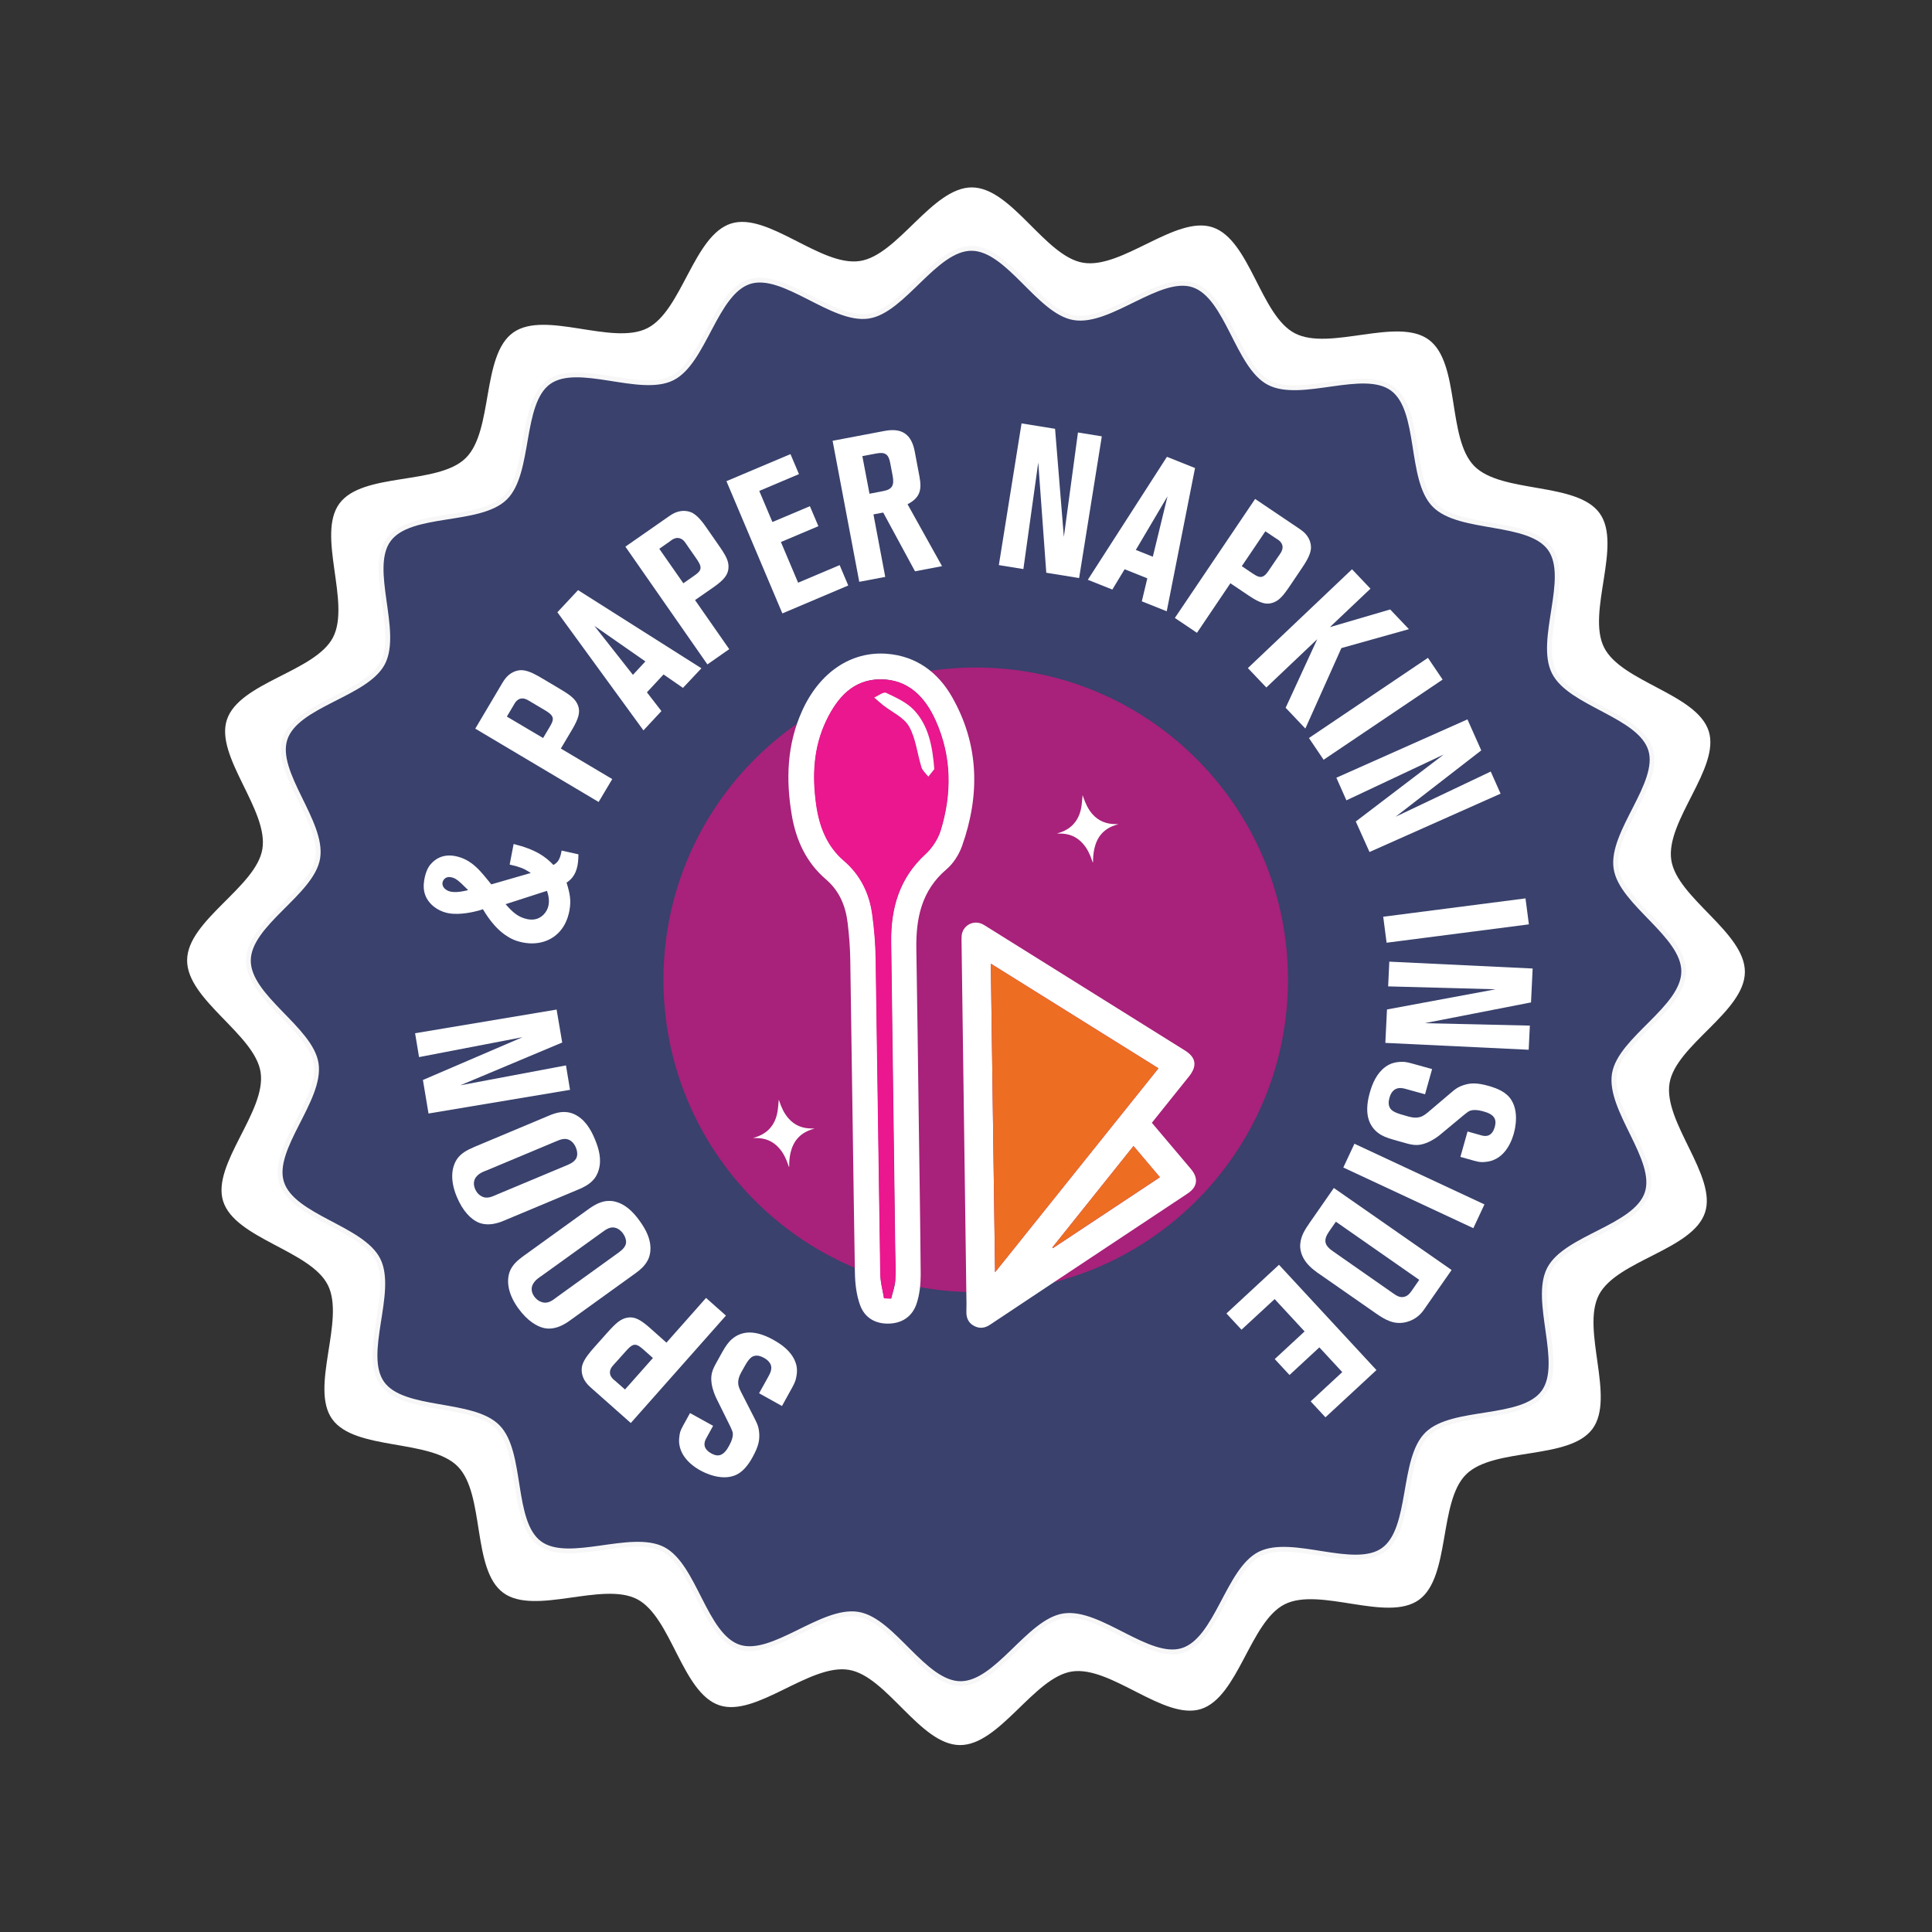 <?xml version="1.0" encoding="utf-8"?>
<!-- Generator: Adobe Illustrator 27.3.1, SVG Export Plug-In . SVG Version: 6.00 Build 0)  -->
<svg version="1.1" id="Layer_1" xmlns="http://www.w3.org/2000/svg" xmlns:xlink="http://www.w3.org/1999/xlink" x="0px" y="0px"
	 viewBox="0 0 200 200" style="enable-background:new 0 0 200 200;" xml:space="preserve">
<rect x="0" y="0" width="200" height="200" fill="#333333" stroke="none"/>
<style type="text/css">
	.st0{fill-rule:evenodd;clip-rule:evenodd;fill:#0D4C84;}
	.st1{fill-rule:evenodd;clip-rule:evenodd;fill:#F7F5F6;}
	.st2{fill:#39416C;}
	.st3{fill:#0D4C84;}
	.st4{fill-rule:evenodd;clip-rule:evenodd;fill:#E3636E;}
	
		.st5{clip-path:url(#SVGID_00000105426666381617258200000013023049522983061409_);fill-rule:evenodd;clip-rule:evenodd;fill:#F7F5F6;}
	.st6{clip-path:url(#SVGID_00000105426666381617258200000013023049522983061409_);fill:#39416C;}
	.st7{fill:#E3636E;}
	.st8{fill-rule:evenodd;clip-rule:evenodd;fill:#39416C;}
	
		.st9{clip-path:url(#SVGID_00000067947036523239844340000013418163853150292401_);fill-rule:evenodd;clip-rule:evenodd;fill:#39416C;}
	.st10{fill-rule:evenodd;clip-rule:evenodd;fill:#603B88;}
	.st11{fill:#F7F5F6;}
	.st12{fill-rule:evenodd;clip-rule:evenodd;fill:#FFFFFF;}
	.st13{fill:#532C7E;}
	.st14{fill:none;stroke:#FFFFFF;stroke-width:1;stroke-linecap:round;stroke-linejoin:round;stroke-miterlimit:10;}
	.st15{fill:#E14E35;}
	.st16{fill-rule:evenodd;clip-rule:evenodd;fill:#E14E35;}
	.st17{fill:#FFFFFF;}
	.st18{fill:none;stroke:#39416C;stroke-width:1;stroke-miterlimit:10;}
	.st19{fill-rule:evenodd;clip-rule:evenodd;fill:#22205F;}
	.st20{fill:#EB178E;}
	.st21{fill:none;stroke:#F8F7F8;stroke-width:0.5;stroke-miterlimit:10;}
	.st22{fill:#A8217A;}
	.st23{fill:#ED6D23;}
	.st24{fill:#CF5B27;}
	.st25{fill:#F26222;}
	.st26{fill:#149D49;}
	.st27{fill:#013333;}
	
		.st28{clip-path:url(#SVGID_00000013915257490761810460000014485443296298579860_);fill-rule:evenodd;clip-rule:evenodd;fill:#FFFFFF;}
	
		.st29{clip-path:url(#SVGID_00000074431141878657682200000008163606524494143398_);fill-rule:evenodd;clip-rule:evenodd;fill:#FFFFFF;}
	
		.st30{clip-path:url(#SVGID_00000138569948890859284400000016278379098978689469_);fill-rule:evenodd;clip-rule:evenodd;fill:#FFFFFF;}
	
		.st31{clip-path:url(#SVGID_00000087400414641477268890000015992658875653662870_);fill-rule:evenodd;clip-rule:evenodd;fill:#FFFFFF;}
	
		.st32{clip-path:url(#SVGID_00000034085537857792754630000008625118169717380518_);fill-rule:evenodd;clip-rule:evenodd;fill:#FFFFFF;}
	.st33{fill:#BF1A85;}
	.st34{fill:#D96629;}
	.st35{fill-rule:evenodd;clip-rule:evenodd;fill:#1A1A18;}
	.st36{fill:#231F20;}
	.st37{fill:#971E5C;}
	.st38{clip-path:url(#SVGID_00000073715364008385317280000012968060488053105562_);fill:#FFFFFF;}
	.st39{clip-path:url(#SVGID_00000073715364008385317280000012968060488053105562_);fill:#FBD9CA;}
	.st40{fill:#F8F7F8;}
	.st41{fill:#543561;}
	.st42{opacity:0.91;clip-path:url(#SVGID_00000039843061889958599820000001219662293288687505_);fill:#ECDE57;}
	.st43{clip-path:url(#SVGID_00000039843061889958599820000001219662293288687505_);fill:#FFFFFF;}
	.st44{fill:none;stroke:#F8F7F8;stroke-width:2.4;stroke-miterlimit:10;}
</style>
<g>
	<path class="st17" d="M180.63,100.63c-0.03,4.11-7.15,7.56-7.8,11.5c-0.67,4.04,4.94,9.6,3.67,13.4
		c-1.29,3.86-9.12,4.94-10.98,8.51c-1.87,3.6,1.73,10.63-0.67,13.88c-2.41,3.25-10.19,1.87-13.07,4.7c-2.88,2.83-1.61,10.64-4.9,13
		c-3.28,2.35-10.25-1.37-13.88,0.45c-3.6,1.8-4.8,9.61-8.68,10.85c-3.82,1.2-9.29-4.49-13.34-3.89c-3.94,0.59-7.5,7.65-11.62,7.62
		c-4.11-0.03-7.56-7.15-11.49-7.79c-4.04-0.67-9.6,4.94-13.4,3.67c-3.87-1.29-4.95-9.12-8.51-10.98c-3.6-1.87-10.63,1.73-13.87-0.67
		c-3.26-2.41-1.87-10.19-4.7-13.07c-2.84-2.88-10.64-1.61-13-4.9c-2.35-3.28,1.37-10.25-0.45-13.88c-1.8-3.59-9.61-4.8-10.84-8.68
		c-1.21-3.82,4.49-9.29,3.88-13.34c-0.59-3.94-7.65-7.5-7.61-11.62c0.03-4.11,7.14-7.56,7.79-11.49c0.67-4.04-4.94-9.6-3.67-13.4
		c1.29-3.87,9.12-4.95,10.98-8.51c1.87-3.61-1.73-10.63,0.67-13.87c2.41-3.26,10.19-1.87,13.07-4.7c2.88-2.83,1.61-10.64,4.91-12.99
		c3.28-2.35,10.25,1.37,13.88-0.45c3.6-1.8,4.8-9.61,8.68-10.84c3.82-1.21,9.29,4.49,13.33,3.88c3.95-0.59,7.51-7.65,11.62-7.62
		c4.11,0.04,7.56,7.15,11.5,7.8c4.04,0.67,9.6-4.94,13.4-3.67c3.87,1.29,4.95,9.12,8.51,10.97c3.6,1.88,10.63-1.73,13.87,0.67
		c3.26,2.41,1.87,10.19,4.7,13.07c2.83,2.88,10.64,1.61,12.99,4.9c2.35,3.28-1.37,10.25,0.45,13.88c1.8,3.6,9.61,4.8,10.84,8.68
		c1.2,3.81-4.49,9.29-3.88,13.33C173.6,92.96,180.66,96.52,180.63,100.63"/>
	<path class="st20" d="M174.3,100.58c-0.03,3.79-6.58,6.97-7.18,10.59c-0.61,3.72,4.55,8.84,3.39,12.34
		c-1.19,3.56-8.41,4.56-10.12,7.85c-1.73,3.32,1.59,9.8-0.61,12.78c-2.22,3-9.39,1.72-12.05,4.33c-2.65,2.61-1.49,9.8-4.52,11.98
		c-3.02,2.16-9.44-1.26-12.79,0.41c-3.31,1.66-4.42,8.86-8,9.99c-3.52,1.11-8.56-4.13-12.29-3.58c-3.63,0.54-6.92,7.04-10.71,7.02
		c-3.79-0.03-6.97-6.59-10.59-7.18c-3.72-0.62-8.84,4.55-12.34,3.39c-3.56-1.19-4.56-8.41-7.84-10.12
		c-3.32-1.73-9.8,1.59-12.79-0.62c-3-2.22-1.72-9.39-4.33-12.04c-2.61-2.66-9.8-1.49-11.97-4.52c-2.16-3.02,1.26-9.45-0.42-12.79
		c-1.66-3.31-8.86-4.42-9.99-8c-1.11-3.52,4.13-8.56,3.58-12.29c-0.54-3.63-7.05-6.91-7.02-10.7c0.03-3.79,6.58-6.97,7.18-10.59
		c0.61-3.72-4.55-8.85-3.38-12.35c1.18-3.56,8.4-4.56,10.11-7.84c1.73-3.32-1.59-9.8,0.62-12.78c2.22-3,9.39-1.72,12.05-4.33
		c2.65-2.61,1.49-9.8,4.52-11.98c3.02-2.16,9.45,1.26,12.79-0.41c3.31-1.66,4.42-8.86,8-9.99c3.52-1.11,8.56,4.13,12.29,3.58
		c3.63-0.54,6.92-7.05,10.7-7.02c3.79,0.03,6.97,6.59,10.6,7.18c3.72,0.61,8.84-4.55,12.34-3.39c3.56,1.19,4.56,8.41,7.84,10.12
		c3.32,1.73,9.8-1.59,12.78,0.62c3,2.22,1.72,9.39,4.34,12.04c2.61,2.66,9.8,1.49,11.97,4.52c2.16,3.02-1.26,9.44,0.42,12.79
		c1.66,3.31,8.86,4.42,9.99,8c1.11,3.52-4.14,8.56-3.58,12.29C167.83,93.51,174.33,96.8,174.3,100.58"/>
	<path class="st2" d="M174.3,100.58c-0.03,3.79-6.58,6.97-7.18,10.59c-0.61,3.72,4.55,8.84,3.39,12.34
		c-1.19,3.56-8.41,4.56-10.12,7.85c-1.73,3.32,1.59,9.8-0.61,12.78c-2.22,3-9.39,1.72-12.05,4.33c-2.65,2.61-1.49,9.8-4.52,11.98
		c-3.02,2.16-9.44-1.26-12.79,0.41c-3.31,1.66-4.42,8.86-8,9.99c-3.52,1.11-8.56-4.13-12.29-3.58c-3.63,0.54-6.92,7.04-10.71,7.02
		c-3.79-0.03-6.97-6.59-10.59-7.18c-3.72-0.62-8.84,4.55-12.34,3.39c-3.56-1.19-4.56-8.41-7.84-10.12
		c-3.32-1.73-9.8,1.59-12.79-0.62c-3-2.22-1.72-9.39-4.33-12.04c-2.61-2.66-9.8-1.49-11.97-4.52c-2.16-3.02,1.26-9.45-0.42-12.79
		c-1.66-3.31-8.86-4.42-9.99-8c-1.11-3.52,4.13-8.56,3.58-12.29c-0.54-3.63-7.05-6.91-7.02-10.7c0.03-3.79,6.58-6.97,7.18-10.59
		c0.61-3.72-4.55-8.85-3.38-12.35c1.18-3.56,8.4-4.56,10.11-7.84c1.73-3.32-1.59-9.8,0.62-12.78c2.22-3,9.39-1.72,12.05-4.33
		c2.65-2.61,1.49-9.8,4.52-11.98c3.02-2.16,9.45,1.26,12.79-0.41c3.31-1.66,4.42-8.86,8-9.99c3.52-1.11,8.56,4.13,12.29,3.58
		c3.63-0.54,6.92-7.05,10.7-7.02c3.79,0.03,6.97,6.59,10.6,7.18c3.72,0.61,8.84-4.55,12.34-3.39c3.56,1.19,4.56,8.41,7.84,10.12
		c3.32,1.73,9.8-1.59,12.78,0.62c3,2.22,1.72,9.39,4.34,12.04c2.61,2.66,9.8,1.49,11.97,4.52c2.16,3.02-1.26,9.44,0.42,12.79
		c1.66,3.31,8.86,4.42,9.99,8c1.11,3.52-4.14,8.56-3.58,12.29C167.83,93.51,174.33,96.8,174.3,100.58z"/>
	<path class="st21" d="M174.3,100.58c-0.03,3.79-6.58,6.97-7.18,10.59c-0.61,3.72,4.55,8.84,3.39,12.34
		c-1.19,3.56-8.41,4.56-10.12,7.85c-1.73,3.32,1.59,9.8-0.61,12.78c-2.22,3-9.39,1.72-12.05,4.33c-2.65,2.61-1.49,9.8-4.52,11.98
		c-3.02,2.16-9.44-1.26-12.79,0.41c-3.31,1.66-4.42,8.86-8,9.99c-3.52,1.11-8.56-4.13-12.29-3.58c-3.63,0.54-6.92,7.04-10.71,7.02
		c-3.79-0.03-6.97-6.59-10.59-7.18c-3.72-0.62-8.84,4.55-12.34,3.39c-3.56-1.19-4.56-8.41-7.84-10.12
		c-3.32-1.73-9.8,1.59-12.79-0.62c-3-2.22-1.72-9.39-4.33-12.04c-2.61-2.66-9.8-1.49-11.97-4.52c-2.16-3.02,1.26-9.45-0.42-12.79
		c-1.66-3.31-8.86-4.42-9.99-8c-1.11-3.52,4.13-8.56,3.58-12.29c-0.54-3.63-7.05-6.91-7.02-10.7c0.03-3.79,6.58-6.97,7.18-10.59
		c0.61-3.72-4.55-8.85-3.38-12.35c1.18-3.56,8.4-4.56,10.11-7.84c1.73-3.32-1.59-9.8,0.62-12.78c2.22-3,9.39-1.72,12.05-4.33
		c2.65-2.61,1.49-9.8,4.52-11.98c3.02-2.16,9.45,1.26,12.79-0.41c3.31-1.66,4.42-8.86,8-9.99c3.52-1.11,8.56,4.13,12.29,3.58
		c3.63-0.54,6.92-7.05,10.7-7.02c3.79,0.03,6.97,6.59,10.6,7.18c3.72,0.61,8.84-4.55,12.34-3.39c3.56,1.19,4.56,8.41,7.84,10.12
		c3.32,1.73,9.8-1.59,12.78,0.62c3,2.22,1.72,9.39,4.34,12.04c2.61,2.66,9.8,1.49,11.97,4.52c2.16,3.02-1.26,9.44,0.42,12.79
		c1.66,3.31,8.86,4.42,9.99,8c1.11,3.52-4.14,8.56-3.58,12.29C167.83,93.51,174.33,96.8,174.3,100.58z"/>
	<g>
		<path class="st17" d="M75.57,138.81c0.88-0.89,2.26-1.35,4.47-0.12c0.92,0.51,1.83,1.18,2.26,2.21c0.24,0.57,0.21,1.01,0.19,1.26
			c-0.06,0.45-0.08,0.75-0.49,1.49l-1.05,1.9l-2.37-1.32l0.84-1.51c0.26-0.48,0.61-1.01,0.31-1.56c-0.1-0.17-0.27-0.39-0.63-0.59
			c-0.42-0.23-0.71-0.27-0.96-0.22c-0.5,0.08-0.82,0.65-1.31,1.54c-0.09,0.17-0.46,0.73-0.41,1.34c0.03,0.38,0.22,0.7,0.27,0.82
			l1.42,2.78c0.31,0.61,0.46,0.95,0.49,1.67c0.02,0.61-0.07,1.21-0.68,2.32c-0.1,0.18-0.59,1.11-1.3,1.61
			c-1.61,1.17-3.84-0.06-4.1-0.2c-0.39-0.21-2.47-1.37-2.2-3.46c0.05-0.4,0.05-0.57,0.4-1.2l0.71-1.29l2.39,1.32l-0.73,1.33
			c-0.21,0.39-0.37,1.02,0.55,1.53c0.55,0.31,1.18,0.39,1.78-0.7c0.03-0.06,0.5-0.81,0.44-1.39c-0.01-0.15-0.11-0.37-0.26-0.7
			l-1.43-2.89c-0.1-0.2-0.41-0.87-0.51-1.6c-0.15-1.07,0.22-1.61,0.73-2.53C74.93,139.66,75.17,139.24,75.57,138.81z"/>
	</g>
	<g>
		<path class="st17" d="M64.96,136.4c0.69-0.12,1.29,0.16,2.3,1.05l1.73,1.54l4.1-4.63l2.06,1.83l-9.85,11.12l-4.13-3.66
			c-0.06-0.06-0.33-0.29-0.51-0.54c-0.54-0.73-0.47-1.43-0.39-1.75c0.18-0.68,0.81-1.39,1.24-1.88l1.3-1.46
			C63.74,136.98,64.24,136.52,64.96,136.4z M63.78,141c-0.28,0.31-0.62,0.6-0.64,1.04c-0.03,0.51,0.47,0.84,0.55,0.91l1.01,0.89
			l2.89-3.26l-0.99-0.88c-0.43-0.38-0.7-0.54-0.98-0.48c-0.31,0.06-0.63,0.43-0.83,0.65L63.78,141z"/>
	</g>
	<g>
		<path class="st17" d="M63.54,124.36c1.18,0.24,2.02,1.11,2.68,2.03c0.64,0.89,1.17,1.88,1.11,3.01c-0.03,0.57-0.2,0.95-0.32,1.14
			c-0.28,0.51-0.75,0.93-1.2,1.25l-6.76,4.87c-0.26,0.18-1.43,1.11-2.73,0.82c-0.71-0.16-1.71-0.71-2.68-2.06
			c-1.25-1.74-1.2-3.18-0.76-4.04c0.26-0.47,0.57-0.83,1.41-1.43l6.71-4.84C61.78,124.57,62.56,124.18,63.54,124.36z M56.06,132.08
			c-0.07,0.05-0.65,0.39-0.88,0.84c-0.15,0.26-0.27,0.74,0.13,1.3c0.09,0.12,0.34,0.43,0.74,0.56c0.7,0.25,1.18-0.2,1.67-0.56
			l6.09-4.39c0.36-0.26,0.81-0.56,0.96-1c0.17-0.51-0.22-1.06-0.29-1.16c-0.07-0.1-0.33-0.42-0.71-0.55
			c-0.58-0.2-1.05,0.16-1.49,0.48L56.06,132.08z"/>
	</g>
	<g>
		<path class="st17" d="M59.42,115.33c1.1,0.5,1.72,1.54,2.16,2.59c0.42,1.01,0.72,2.09,0.4,3.19c-0.16,0.54-0.41,0.88-0.57,1.04
			c-0.39,0.44-0.95,0.74-1.45,0.95l-7.69,3.22c-0.29,0.12-1.64,0.76-2.84,0.19c-0.66-0.32-1.5-1.08-2.14-2.61
			c-0.83-1.98-0.45-3.37,0.17-4.11c0.36-0.4,0.74-0.68,1.69-1.08l7.63-3.2C57.65,115.13,58.5,114.93,59.42,115.33z M50.38,121.16
			c-0.08,0.03-0.72,0.23-1.04,0.62c-0.2,0.22-0.43,0.66-0.16,1.3c0.06,0.14,0.23,0.5,0.59,0.71c0.62,0.4,1.19,0.07,1.76-0.17
			l6.93-2.9c0.41-0.17,0.92-0.36,1.16-0.76c0.29-0.46,0.03-1.08-0.02-1.2c-0.05-0.12-0.22-0.48-0.57-0.7
			c-0.53-0.33-1.06-0.08-1.56,0.13L50.38,121.16z"/>
	</g>
	<g>
		<path class="st17" d="M58.2,107.92l-10.55,4.43l10.94-2.06l0.42,2.53l-14.65,2.45l-0.58-3.47l10.31-4.43l-10.71,2.06l-0.41-2.47
			l14.65-2.45L58.2,107.92z"/>
	</g>
	<g>
		<path class="st17" d="M59.88,88.44c-0.01,0.17,0,0.66-0.1,1.18c-0.21,1.05-0.74,1.49-1.13,1.75c0.34,1.1,0.5,1.81,0.29,2.93
			c-0.05,0.27-0.2,0.93-0.58,1.56c-0.91,1.5-2.56,2.03-4.21,1.71c-0.81-0.16-1.29-0.42-1.58-0.61c-1.44-0.86-2.35-2.47-2.58-2.84
			c-0.18,0.07-0.39,0.14-0.59,0.18c-0.23,0.06-1.79,0.47-3,0.23c-1.09-0.21-2.17-0.98-2.46-2.13c-0.16-0.63-0.03-1.27,0.01-1.48
			c0.04-0.19,0.15-0.76,0.48-1.26c0.35-0.49,1.18-1.33,2.69-1.04c1.78,0.35,2.68,1.64,3.74,2.93l4.09-1.18l-0.29-0.18
			c-0.38-0.25-0.92-0.48-1.9-0.69l0.41-2.13c2.33,0.58,3.32,1.33,4.12,2.17c0.44-0.26,0.68-0.53,0.85-1.49L59.88,88.44z
			 M45.81,91.35c-0.08,0.54,0.43,0.88,0.88,0.96c0.68,0.13,1.68-0.14,1.77-0.17c-0.25-0.24-0.49-0.48-0.74-0.72
			c-0.47-0.43-0.69-0.54-1.02-0.61C46.09,90.69,45.86,91.12,45.81,91.35z M52.34,93.6c0.63,0.72,1.24,1.35,2.25,1.55
			c0.1,0.02,0.43,0.08,0.77,0.02c0.71-0.12,1.28-0.74,1.42-1.44c0.06-0.31,0.09-0.82-0.16-1.51L52.34,93.6z"/>
	</g>
	<g>
		<path class="st17" d="M59.84,73.04c0.24,0.66,0.08,1.3-0.6,2.46l-1.18,1.99l5.32,3.16l-1.41,2.37l-12.77-7.59l2.81-4.74
			c0.04-0.07,0.23-0.38,0.43-0.6c0.61-0.66,1.32-0.74,1.65-0.71c0.7,0.05,1.52,0.54,2.08,0.87l1.68,1
			C59.04,71.95,59.58,72.35,59.84,73.04z M55.09,72.74c-0.36-0.21-0.71-0.49-1.14-0.43c-0.5,0.07-0.73,0.62-0.79,0.71l-0.69,1.16
			l3.75,2.22l0.68-1.14c0.29-0.49,0.4-0.79,0.28-1.06c-0.12-0.29-0.54-0.54-0.79-0.69L55.09,72.74z"/>
	</g>
	<g>
		<path class="st17" d="M70.7,71.21l-2.01-1.39l-1.72,1.85l1.5,1.94l-1.86,2l-8.91-12.23l2.14-2.29l12.77,8.09L70.7,71.21z
			 M61.53,64.79l3.99,5.07l1.29-1.39L61.53,64.79z"/>
	</g>
	<g>
		<path class="st17" d="M75.41,58.81c-0.05,0.7-0.46,1.22-1.56,1.99l-1.9,1.32l3.54,5.08l-2.26,1.58l-8.49-12.19l4.52-3.15
			c0.07-0.05,0.36-0.25,0.64-0.37c0.83-0.35,1.5-0.12,1.79,0.03c0.62,0.34,1.16,1.11,1.53,1.65l1.12,1.61
			C75.13,57.49,75.47,58.08,75.41,58.81z M71.22,56.58c-0.24-0.35-0.44-0.74-0.86-0.86c-0.49-0.15-0.92,0.26-1.01,0.32l-1.1,0.77
			l2.49,3.57l1.09-0.76c0.47-0.32,0.69-0.56,0.69-0.84c0.01-0.32-0.27-0.71-0.43-0.95L71.22,56.58z"/>
	</g>
	<g>
		<path class="st17" d="M80.99,63.5L75.2,49.81l6.63-2.8l0.88,2.07l-4.11,1.74l1.36,3.22l3.88-1.64l0.88,2.07l-3.88,1.64l1.78,4.21
			l4.3-1.82l0.89,2.11L80.99,63.5z"/>
	</g>
	<g>
		<path class="st17" d="M94.72,59.14l-3.29-6.08l-1.01,0.19l1.22,6.47l-2.69,0.51l-2.76-14.6l5.38-1.02
			c1.78-0.34,2.78,0.33,3.12,2.11l0.5,2.65c0.27,1.45-0.03,2.19-1.24,2.83l3.57,6.41L94.72,59.14z M92.15,47.91
			c-0.17-0.91-0.54-1.14-1.47-0.96l-1.41,0.27l0.74,3.89l1.41-0.27c0.93-0.18,1.18-0.57,0.98-1.62L92.15,47.91z"/>
	</g>
	<g>
		<path class="st17" d="M108.31,59.29l-0.83-11.41l-1.54,11.03l-2.54-0.41l2.35-14.67l3.47,0.56l0.91,11.19l1.46-10.81l2.47,0.4
			l-2.35,14.67L108.31,59.29z"/>
	</g>
	<g>
		<path class="st17" d="M118.2,62.25l0.57-2.38l-2.35-0.94l-1.27,2.1l-2.54-1.01l8.19-12.73l2.91,1.16l-2.93,14.83L118.2,62.25z
			 M120.86,51.38l-3.28,5.55l1.76,0.7L120.86,51.38z"/>
	</g>
	<g>
		<path class="st17" d="M131.71,62.41c-0.67,0.21-1.3,0.01-2.42-0.74l-1.92-1.29l-3.46,5.13l-2.29-1.54l8.31-12.32l4.57,3.08
			c0.07,0.05,0.37,0.25,0.58,0.46c0.63,0.65,0.66,1.36,0.62,1.68c-0.09,0.7-0.62,1.48-0.99,2.03l-1.09,1.62
			C132.84,61.68,132.41,62.2,131.71,62.41z M132.27,57.69c0.24-0.35,0.53-0.68,0.5-1.11c-0.04-0.51-0.57-0.77-0.66-0.83L130.99,55
			l-2.44,3.61l1.1,0.74c0.47,0.32,0.77,0.44,1.04,0.34c0.3-0.1,0.57-0.5,0.73-0.75L132.27,57.69z"/>
	</g>
	<g>
		<path class="st17" d="M133.09,73.27l3.27-7.1l-5.27,5l-1.91-2.01l10.78-10.23l1.91,2.01l-4.2,3.98l6.24-1.83l1.94,2.04l-6.99,1.96
			l-3.73,8.33L133.09,73.27z"/>
	</g>
	<g>
		<path class="st17" d="M135.5,76.4l12.32-8.3l1.52,2.25l-12.32,8.3L135.5,76.4z"/>
	</g>
	<g>
		<path class="st17" d="M140.35,85.04l9.1-6.93l-10.07,4.74l-1.04-2.34l13.57-6.04l1.43,3.21l-8.87,6.87l9.85-4.68l1.02,2.29
			l-13.57,6.04L140.35,85.04z"/>
	</g>
	<g>
		<path class="st17" d="M143.19,94.9l14.73-1.9l0.35,2.69l-14.73,1.9L143.19,94.9z"/>
	</g>
	<g>
		<path class="st17" d="M143.58,104.5l11.25-2.09l-11.13-0.3l0.12-2.56l14.84,0.71l-0.17,3.51l-11.02,2.15l10.9,0.25l-0.12,2.5
			l-14.84-0.71L143.58,104.5z"/>
	</g>
	<g>
		<path class="st17" d="M142.94,117.47c-1.06-0.65-1.83-1.89-1.15-4.32c0.28-1.01,0.73-2.05,1.63-2.71c0.5-0.36,0.93-0.44,1.18-0.48
			c0.45-0.05,0.75-0.1,1.56,0.13l2.09,0.58l-0.73,2.61l-1.66-0.46c-0.53-0.15-1.12-0.36-1.59,0.06c-0.15,0.13-0.32,0.35-0.43,0.75
			c-0.13,0.46-0.1,0.76,0.01,0.99c0.2,0.47,0.83,0.65,1.8,0.92c0.18,0.05,0.82,0.27,1.4,0.08c0.36-0.12,0.63-0.37,0.74-0.45
			l2.38-2.02c0.52-0.45,0.82-0.67,1.51-0.87c0.59-0.16,1.19-0.21,2.41,0.13c0.2,0.06,1.22,0.32,1.87,0.89
			c1.52,1.3,0.83,3.75,0.75,4.03c-0.12,0.43-0.76,2.72-2.85,2.94c-0.4,0.04-0.57,0.08-1.26-0.11l-1.42-0.4l0.74-2.63l1.46,0.41
			c0.43,0.12,1.08,0.13,1.36-0.89c0.17-0.61,0.11-1.24-1.09-1.57c-0.06-0.02-0.9-0.3-1.46-0.1c-0.15,0.05-0.34,0.19-0.62,0.42
			l-2.48,2.06c-0.17,0.15-0.76,0.6-1.44,0.86c-1.01,0.4-1.62,0.16-2.63-0.12C143.91,117.89,143.45,117.76,142.94,117.47z"/>
	</g>
	<g>
		<path class="st17" d="M140.21,118.4l13.46,6.28l-1.15,2.46l-13.46-6.28L140.21,118.4z"/>
	</g>
	<g>
		<path class="st17" d="M136.03,131.48c-1.25-0.97-1.49-2.02-1.43-2.69c0.07-0.87,0.5-1.52,0.97-2.2l2.51-3.61l12.19,8.49
			l-2.88,4.13c-0.23,0.33-0.76,0.98-1.77,1.25c-1.28,0.34-2.23-0.22-3.23-0.92l-5.7-3.97C136.47,131.81,136.24,131.66,136.03,131.48
			z M144.14,133.83c0.38,0.26,0.75,0.55,1.25,0.41c0.45-0.12,0.68-0.53,0.92-0.87l0.61-0.88l-8.63-6.02l-0.55,0.79
			c-0.14,0.21-0.3,0.43-0.41,0.66c-0.37,0.82,0.13,1.25,0.74,1.67L144.14,133.83z"/>
	</g>
	<g>
		<path class="st17" d="M132.4,130.93l10.09,10.9l-5.28,4.89l-1.53-1.65l3.27-3.03l-2.37-2.56l-3.09,2.86l-1.53-1.65l3.09-2.86
			l-3.1-3.35l-3.43,3.17l-1.56-1.68L132.4,130.93z"/>
	</g>
	<path class="st22" d="M133.33,101.68c-0.14,17.86-14.73,32.22-32.58,32.08c-17.85-0.14-32.21-14.73-32.07-32.58
		c0.14-17.86,14.72-32.21,32.58-32.08C119.11,69.23,133.47,83.82,133.33,101.68"/>
	<path class="st17" d="M119.24,116.23c1.2,1.43,2.38,2.82,3.55,4.2c0.16,0.19,0.33,0.39,0.49,0.58c0.81,0.96,0.69,1.87-0.35,2.55
		c-2.16,1.44-4.32,2.87-6.48,4.3c-4.66,3.09-9.32,6.18-13.97,9.28c-0.54,0.36-1.1,0.42-1.66,0.11c-0.58-0.31-0.8-0.84-0.78-1.48
		c0.01-0.27,0.01-0.54,0.01-0.81c-0.17-12.46-0.34-24.92-0.51-37.38c0-0.23-0.01-0.47,0.01-0.71c0.09-1.02,1.13-1.64,2.07-1.24
		c0.19,0.08,0.35,0.19,0.53,0.3c6.84,4.27,13.68,8.54,20.52,12.82c1.14,0.71,1.28,1.58,0.44,2.65
		C121.82,113,120.55,114.6,119.24,116.23 M103.01,131.7c5.69-7.1,11.28-14.09,16.91-21.11c-5.79-3.62-11.54-7.2-17.35-10.83
		C102.71,110.42,102.86,120.98,103.01,131.7z M108.94,129.14c0.03,0.02,0.05,0.04,0.07,0.06c3.67-2.44,7.35-4.87,11.06-7.33
		c-0.92-1.09-1.82-2.15-2.73-3.23C114.51,122.18,111.72,125.66,108.94,129.14z"/>
	<path class="st23" d="M103.01,131.7c-0.15-10.72-0.29-21.28-0.44-31.94c5.81,3.63,11.55,7.21,17.35,10.83
		C114.29,117.61,108.69,124.6,103.01,131.7"/>
	<path class="st23" d="M108.94,129.14c2.78-3.48,5.57-6.96,8.4-10.51c0.92,1.08,1.81,2.14,2.73,3.23c-3.72,2.46-7.39,4.9-11.06,7.33
		C108.99,129.18,108.96,129.16,108.94,129.14"/>
	<path class="st17" d="M95.1,115.23c0.07,5.57,0.17,11.15,0.21,16.72c0,1.01-0.11,2.07-0.43,3.02c-0.44,1.29-1.46,2.02-2.89,2.05
		c-1.42,0.03-2.5-0.64-2.96-1.93c-0.37-1.03-0.51-2.18-0.53-3.29c-0.18-10.82-0.31-21.64-0.48-32.46c-0.02-1.26-0.12-2.53-0.27-3.78
		c-0.21-1.77-0.85-3.33-2.25-4.53c-2.04-1.75-3.1-4.05-3.54-6.68c-0.62-3.67-0.49-7.28,1.06-10.73c1.8-4.01,5.07-6.23,8.8-5.94
		c3.04,0.24,5.27,1.91,6.73,4.46c2.82,4.94,2.91,10.16,1.04,15.44c-0.32,0.89-0.9,1.81-1.62,2.42c-2.58,2.19-3.16,5.07-3.11,8.22
		C94.95,103.9,95.03,109.57,95.1,115.23 M91.52,134.4c0.25,0.01,0.5,0.02,0.74,0.02c0.15-0.64,0.39-1.26,0.43-1.91
		c0.07-1.03,0-2.06-0.01-3.09c-0.14-10.63-0.28-21.26-0.42-31.89c-0.05-3.52,0.85-6.63,3.55-9.11c0.69-0.64,1.29-1.55,1.57-2.44
		c1.18-3.83,1.15-7.68-0.51-11.38c-1.09-2.44-2.84-4.28-5.71-4.28c-2.82,0.01-4.46,1.9-5.59,4.24c-1.35,2.79-1.49,5.76-1.05,8.79
		c0.32,2.24,1.1,4.24,2.87,5.76c1.71,1.47,2.64,3.38,2.93,5.59c0.2,1.48,0.32,2.98,0.35,4.47c0.17,10.91,0.3,21.82,0.48,32.74
		C91.14,132.74,91.38,133.57,91.52,134.4z"/>
	<path class="st20" d="M91.51,134.4c-0.13-0.83-0.37-1.66-0.39-2.49c-0.17-10.91-0.31-21.83-0.48-32.74
		c-0.02-1.49-0.15-2.99-0.35-4.47c-0.29-2.2-1.23-4.12-2.93-5.58c-1.77-1.52-2.54-3.52-2.87-5.76c-0.43-3.03-0.3-6,1.05-8.79
		c1.13-2.34,2.76-4.24,5.59-4.24c2.87,0,4.62,1.84,5.71,4.28c1.65,3.7,1.69,7.55,0.51,11.38c-0.28,0.9-0.87,1.81-1.57,2.44
		c-2.7,2.47-3.6,5.59-3.55,9.11c0.14,10.63,0.28,21.26,0.42,31.89c0.01,1.03,0.08,2.07,0.02,3.09c-0.04,0.64-0.28,1.27-0.43,1.91
		C92.01,134.42,91.76,134.41,91.51,134.4 M96.72,79.62c-0.19-2.44-0.62-4.53-2.12-6.11c-0.76-0.8-1.87-1.3-2.89-1.78
		c-0.27-0.13-0.8,0.31-1.22,0.49c0.31,0.27,0.61,0.54,0.93,0.8c0.91,0.72,2.14,1.26,2.68,2.2c0.71,1.25,0.84,2.81,1.28,4.22
		c0.11,0.36,0.47,0.65,0.71,0.97C96.36,80.08,96.61,79.76,96.72,79.62z"/>
	<path class="st17" d="M96.72,79.62c-0.11,0.14-0.37,0.46-0.62,0.78c-0.24-0.32-0.6-0.61-0.71-0.97c-0.44-1.41-0.58-2.97-1.28-4.22
		c-0.53-0.94-1.76-1.48-2.68-2.2c-0.32-0.26-0.62-0.53-0.93-0.8c0.41-0.18,0.95-0.61,1.22-0.49c1.02,0.48,2.13,0.98,2.89,1.78
		C96.1,75.09,96.53,77.18,96.72,79.62"/>
	<path class="st17" d="M109.4,86.29c0.61-0.17,1.16-0.42,1.61-0.86c0.53-0.52,0.81-1.17,0.93-1.89c0.07-0.41,0.08-0.82,0.13-1.23
		c0.02,0.06,0.04,0.13,0.07,0.2c0.22,0.64,0.49,1.24,0.94,1.76c0.63,0.72,1.45,1.04,2.39,1.04c0.05,0,0.1,0,0.15,0
		c0.05,0,0.09,0,0.15,0.01c-0.13,0.04-0.25,0.08-0.38,0.12c-1.17,0.4-1.84,1.23-2.1,2.41c-0.1,0.45-0.14,0.91-0.14,1.37
		c0,0.02,0,0.05-0.03,0.07c-0.02-0.07-0.05-0.14-0.07-0.21c-0.22-0.64-0.5-1.25-0.96-1.76c-0.63-0.71-1.42-1.03-2.36-1.03
		C109.62,86.28,109.5,86.29,109.4,86.29"/>
	<path class="st17" d="M77.95,117.81c0.6-0.17,1.16-0.42,1.61-0.86c0.53-0.52,0.81-1.17,0.93-1.89c0.07-0.41,0.08-0.82,0.13-1.23
		c0.02,0.06,0.04,0.13,0.07,0.2c0.21,0.64,0.49,1.24,0.94,1.75c0.63,0.72,1.44,1.04,2.39,1.04c0.05,0,0.1,0,0.15,0
		c0.05,0,0.1,0,0.15,0.01c-0.13,0.04-0.26,0.07-0.38,0.12c-1.17,0.4-1.84,1.23-2.11,2.41c-0.1,0.45-0.14,0.91-0.13,1.37
		c0,0.02,0,0.05-0.03,0.08c-0.02-0.07-0.05-0.14-0.07-0.21c-0.22-0.64-0.5-1.25-0.96-1.76c-0.63-0.71-1.42-1.03-2.36-1.03
		C78.17,117.81,78.06,117.81,77.95,117.81"/>
</g>
</svg>
